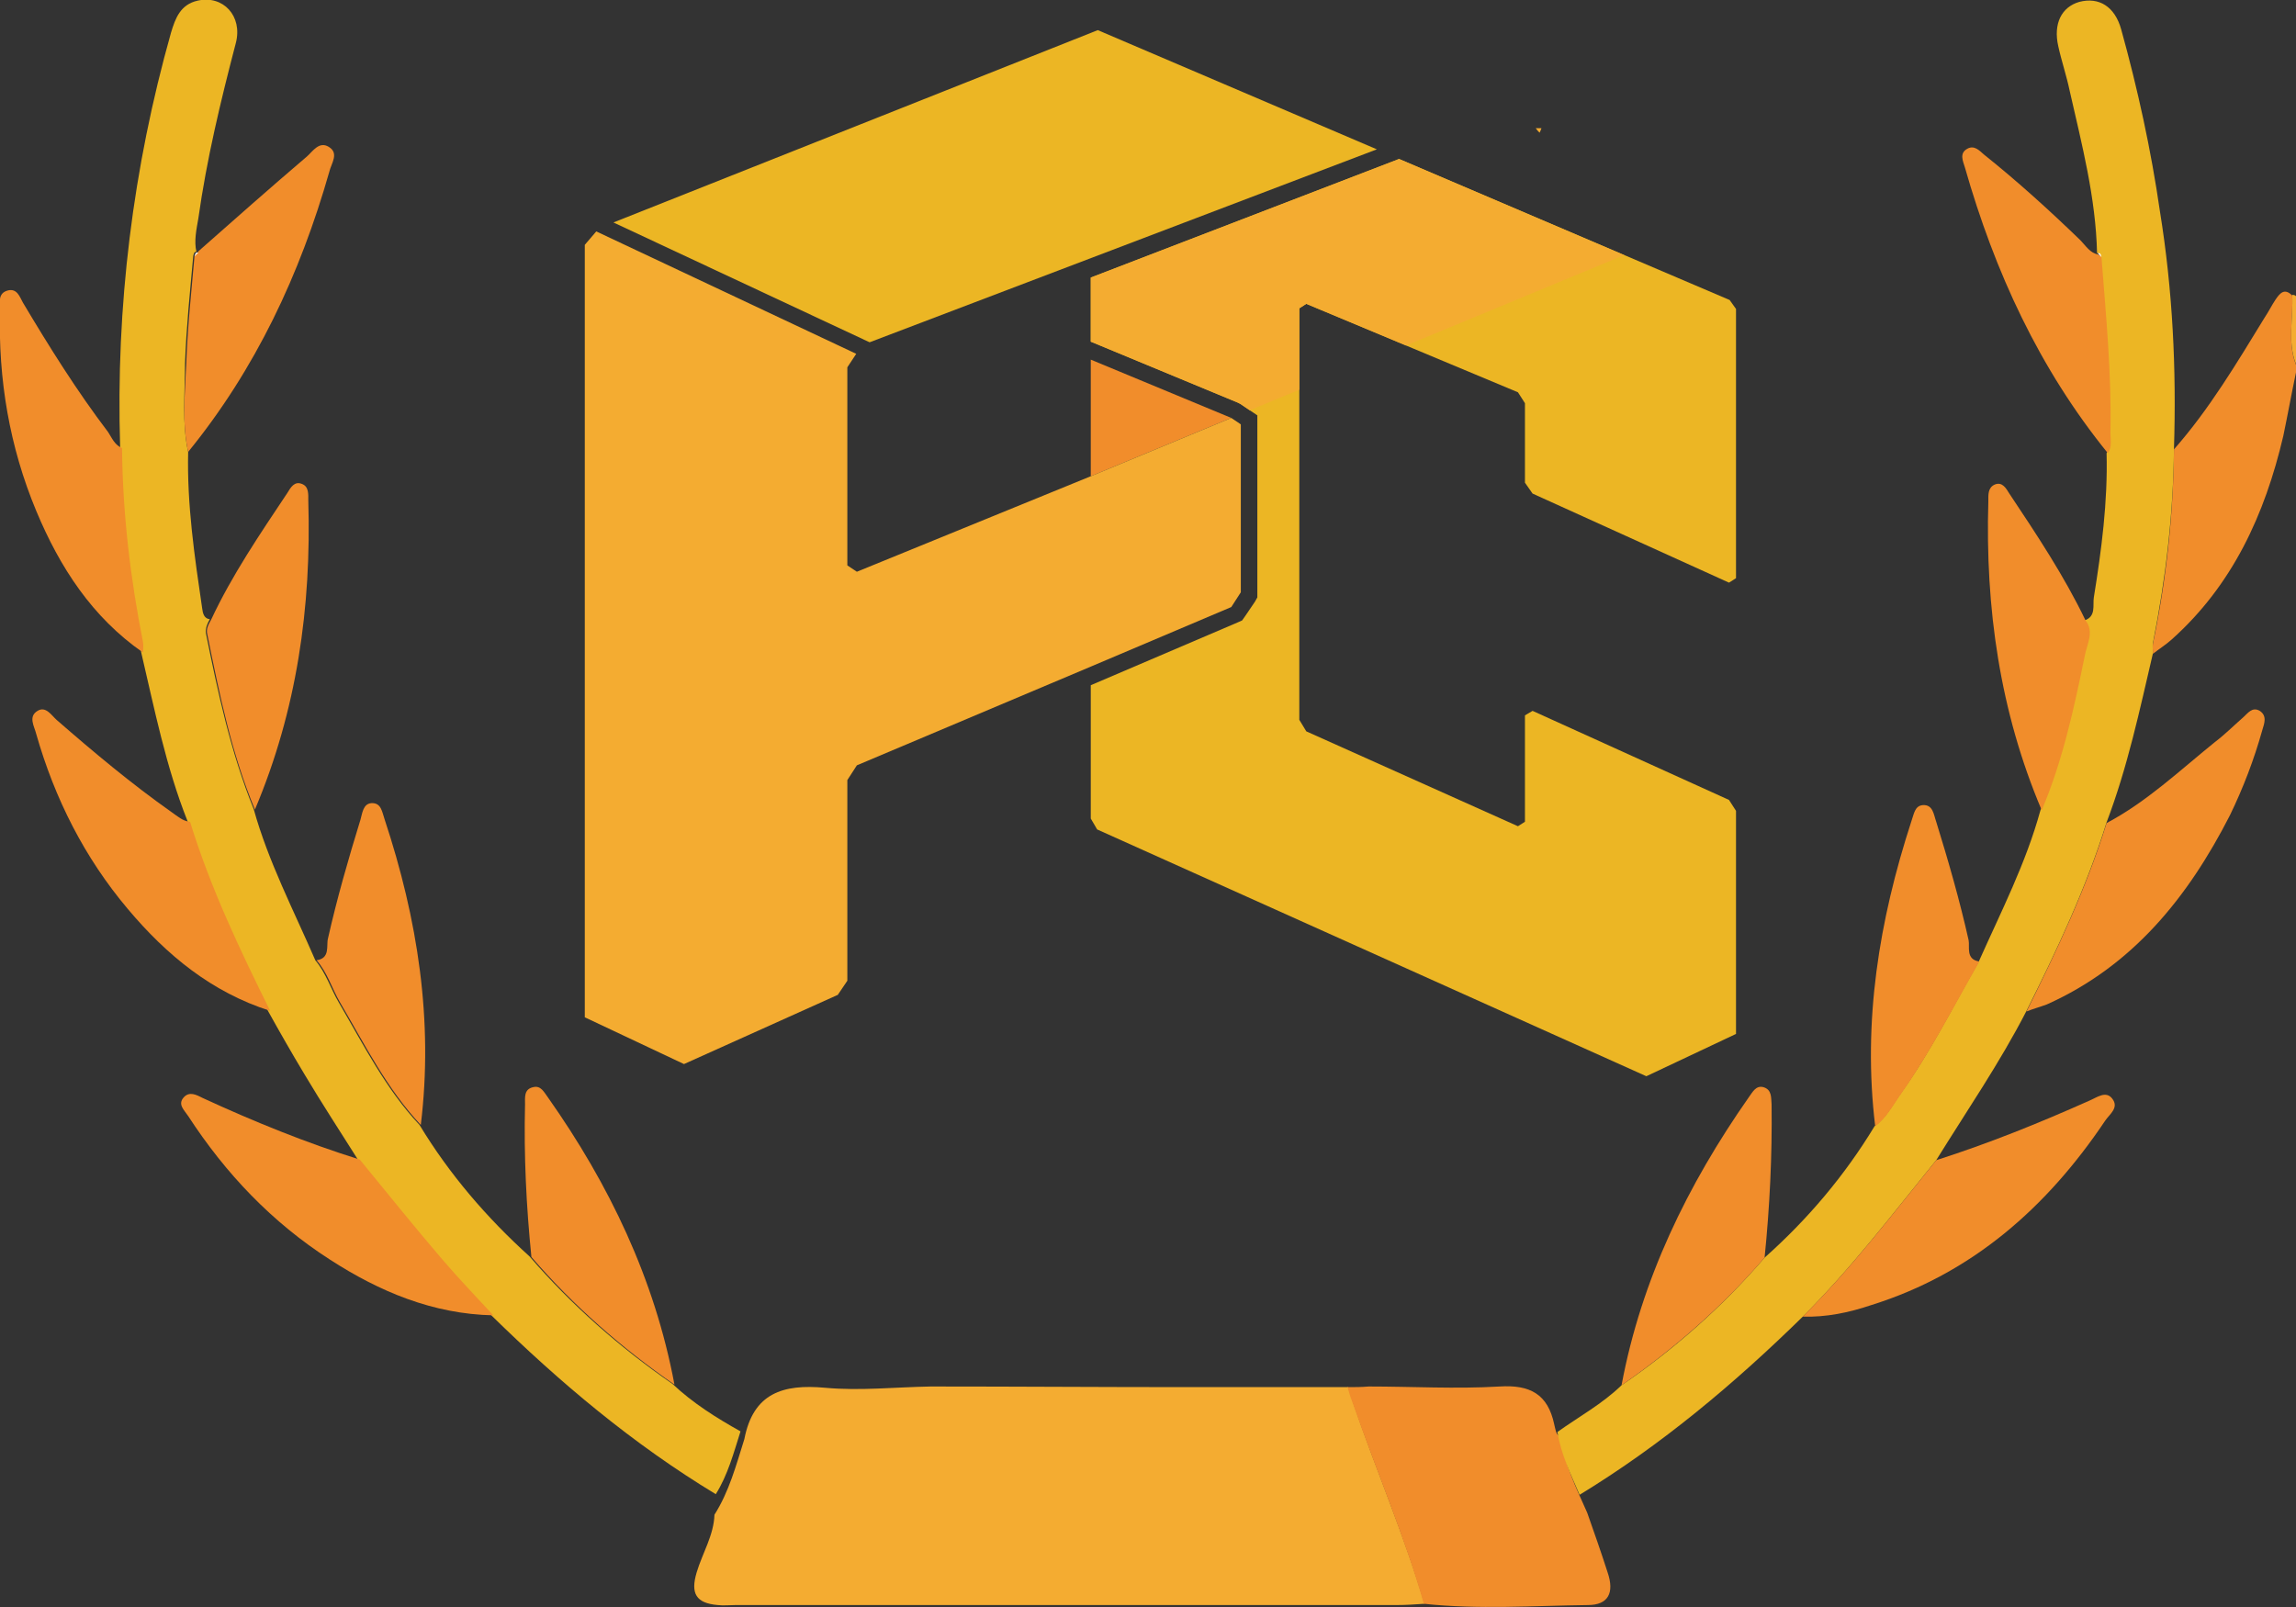 <svg width="40" height="28" viewBox="0 0 40 28" fill="none" xmlns="http://www.w3.org/2000/svg">
<rect x="0" y="0" width="40" height="28" fill="#333333" stroke="none"/>
<g clip-path="url(#clip0_98_496)">
<path d="M12.447 26.392C12.702 25.99 12.824 25.532 12.968 25.074C13.123 24.27 13.643 24.113 14.374 24.18C14.983 24.236 15.592 24.169 16.213 24.158C17.697 24.158 19.18 24.169 20.653 24.169C21.595 24.169 22.536 24.169 23.488 24.169C23.511 24.247 23.544 24.337 23.566 24.415C23.965 25.599 24.463 26.738 24.817 27.944C24.651 27.955 24.496 27.966 24.33 27.966C20.487 27.966 16.656 27.966 12.813 27.966C12.713 27.966 12.602 27.978 12.503 27.966C12.126 27.933 12.027 27.765 12.137 27.397C12.237 27.062 12.436 26.749 12.447 26.392Z" fill="#F4AC31"/>
<path d="M24.806 27.944C24.463 26.749 23.965 25.599 23.555 24.415C23.522 24.337 23.5 24.247 23.477 24.169C23.599 24.169 23.721 24.169 23.843 24.158C24.607 24.158 25.36 24.203 26.124 24.158C26.656 24.124 26.966 24.292 27.077 24.817C27.099 24.895 27.099 24.996 27.187 25.04C27.254 25.509 27.464 25.934 27.652 26.358C27.774 26.704 27.896 27.051 28.007 27.397C28.129 27.754 28.018 27.966 27.664 27.966C26.711 27.978 25.759 28.045 24.806 27.944Z" fill="#F18D2B"/>
<path d="M3.278 7.874C3.256 8.79 3.389 9.694 3.522 10.599C3.533 10.688 3.555 10.778 3.655 10.789C3.61 10.867 3.577 10.945 3.588 11.035C3.798 12.073 4.02 13.112 4.419 14.095C4.673 15.011 5.116 15.86 5.493 16.731C5.681 16.954 5.759 17.222 5.903 17.468C6.334 18.205 6.722 18.976 7.309 19.601C7.829 20.461 8.483 21.221 9.225 21.891C9.956 22.739 10.797 23.477 11.716 24.113C12.071 24.448 12.481 24.705 12.901 24.94C12.78 25.32 12.68 25.699 12.47 26.034C11.03 25.163 9.756 24.091 8.56 22.918C8.261 22.594 7.962 22.282 7.674 21.947C7.187 21.366 6.711 20.785 6.235 20.204C5.925 19.713 5.604 19.221 5.305 18.719C5.083 18.35 4.873 17.982 4.662 17.602C4.131 16.53 3.621 15.457 3.267 14.307C2.89 13.358 2.691 12.353 2.458 11.359C2.458 11.292 2.47 11.236 2.458 11.18C2.226 10.063 2.104 8.935 2.093 7.796C2.016 5.339 2.315 2.926 2.979 0.57C3.056 0.313 3.145 0.078 3.444 0.011C3.887 -0.089 4.23 0.279 4.109 0.748C3.843 1.765 3.599 2.781 3.455 3.809C3.422 3.998 3.378 4.199 3.422 4.389H3.433C3.378 4.378 3.378 4.423 3.367 4.456C3.311 5.082 3.245 5.707 3.223 6.333C3.223 6.846 3.167 7.371 3.278 7.874Z" fill="#ECB624"/>
<path d="M2.126 7.807C2.137 8.946 2.27 10.074 2.492 11.191C2.503 11.247 2.492 11.314 2.492 11.37C1.606 10.755 1.041 9.884 0.631 8.901C0.166 7.785 -0.033 6.612 0 5.394C0 5.272 -0.044 5.104 0.144 5.059C0.299 5.026 0.343 5.171 0.399 5.272C0.864 6.053 1.34 6.813 1.883 7.528C1.949 7.628 1.994 7.751 2.126 7.807Z" fill="#F18D2B"/>
<path d="M3.311 14.318C3.666 15.469 4.175 16.541 4.707 17.613C3.688 17.289 2.902 16.641 2.226 15.837C1.473 14.944 0.953 13.916 0.631 12.788C0.598 12.654 0.487 12.487 0.654 12.386C0.798 12.297 0.897 12.464 0.986 12.543C1.639 13.112 2.293 13.659 2.99 14.151C3.09 14.218 3.179 14.307 3.311 14.318Z" fill="#F18D2B"/>
<path d="M6.268 20.204C6.744 20.785 7.22 21.377 7.708 21.947C7.996 22.282 8.295 22.594 8.594 22.918C7.542 22.896 6.611 22.505 5.748 21.947C4.74 21.299 3.931 20.45 3.278 19.445C3.212 19.344 3.09 19.244 3.2 19.121C3.3 19.009 3.422 19.076 3.533 19.132C4.43 19.545 5.338 19.914 6.268 20.204Z" fill="#F18D2B"/>
<path d="M3.278 7.874C3.167 7.36 3.223 6.846 3.245 6.333C3.267 5.707 3.334 5.082 3.389 4.456C3.411 4.434 3.433 4.412 3.455 4.389H3.444C4.076 3.831 4.707 3.272 5.349 2.725C5.449 2.636 5.559 2.457 5.726 2.558C5.914 2.669 5.77 2.848 5.737 2.993C5.227 4.78 4.452 6.433 3.278 7.874Z" fill="#F18D2B"/>
<path d="M11.75 24.125C10.831 23.488 9.989 22.751 9.258 21.902C9.169 21.02 9.125 20.137 9.147 19.244C9.147 19.121 9.125 18.976 9.291 18.942C9.424 18.909 9.479 19.032 9.546 19.121C10.609 20.629 11.406 22.282 11.75 24.125Z" fill="#F18D2B"/>
<path d="M7.331 19.601C6.744 18.976 6.357 18.205 5.925 17.468C5.781 17.222 5.703 16.943 5.515 16.731C5.759 16.697 5.681 16.474 5.714 16.351C5.87 15.659 6.069 14.966 6.279 14.285C6.312 14.173 6.324 14.006 6.468 13.994C6.645 13.983 6.656 14.151 6.7 14.274C7.276 16.016 7.553 17.781 7.331 19.601Z" fill="#F18D2B"/>
<path d="M4.441 14.106C4.031 13.123 3.821 12.085 3.61 11.046C3.588 10.957 3.633 10.878 3.677 10.8C4.042 10.018 4.53 9.304 5.006 8.589C5.061 8.499 5.128 8.377 5.26 8.432C5.382 8.477 5.371 8.611 5.371 8.723C5.427 10.577 5.172 12.375 4.441 14.106Z" fill="#F18D2B"/>
<path d="M3.455 4.4C3.433 4.423 3.411 4.445 3.389 4.467C3.4 4.434 3.4 4.389 3.455 4.4Z" fill="#FFFFFE"/>
<path d="M40 6.489C39.922 6.858 39.856 7.226 39.779 7.595C39.457 8.968 38.893 10.197 37.83 11.146C37.73 11.236 37.619 11.303 37.508 11.392C37.508 11.325 37.497 11.269 37.508 11.213C37.741 10.096 37.863 8.968 37.874 7.829C38.494 7.126 38.97 6.321 39.457 5.528C39.524 5.428 39.579 5.316 39.646 5.216C39.723 5.104 39.801 5.015 39.934 5.149C39.956 5.551 39.845 5.964 40 6.355C40 6.388 40 6.444 40 6.489Z" fill="#F18D2B"/>
<path d="M40 6.344C39.845 5.953 39.956 5.54 39.934 5.138C39.956 5.138 39.978 5.138 40 5.16C40 5.551 40 5.953 40 6.344Z" fill="#F4AC31"/>
<path d="M37.874 7.818C37.863 8.957 37.73 10.085 37.508 11.202C37.497 11.258 37.508 11.325 37.508 11.381C37.276 12.375 37.065 13.369 36.7 14.329C36.346 15.469 35.836 16.552 35.305 17.613C34.84 18.518 34.264 19.355 33.732 20.215C32.979 21.142 32.259 22.092 31.407 22.941C30.21 24.113 28.948 25.174 27.519 26.045C27.364 25.688 27.198 25.342 27.132 24.951C27.508 24.683 27.918 24.459 28.25 24.136C29.181 23.499 30.011 22.762 30.742 21.913C31.495 21.243 32.137 20.483 32.658 19.623C32.857 19.478 32.968 19.255 33.112 19.054C33.632 18.328 34.031 17.524 34.474 16.753C34.862 15.882 35.294 15.044 35.548 14.117C35.914 13.246 36.113 12.33 36.301 11.414C36.346 11.225 36.478 11.012 36.312 10.811C36.523 10.744 36.456 10.543 36.478 10.409C36.611 9.583 36.722 8.745 36.7 7.896C36.778 7.785 36.744 7.662 36.744 7.539C36.766 6.511 36.667 5.495 36.589 4.479C36.578 4.445 36.578 4.4 36.523 4.412H36.534C36.512 3.44 36.268 2.513 36.058 1.586C36.002 1.318 35.914 1.061 35.858 0.804C35.77 0.413 35.914 0.123 36.224 0.033C36.567 -0.056 36.844 0.112 36.955 0.514C37.243 1.552 37.475 2.613 37.63 3.686C37.852 5.059 37.918 6.433 37.874 7.818Z" fill="#ECB624"/>
<path d="M35.305 17.624C35.836 16.552 36.346 15.48 36.7 14.341C37.398 13.972 37.974 13.425 38.583 12.933C38.76 12.799 38.915 12.643 39.081 12.498C39.158 12.431 39.236 12.308 39.369 12.386C39.502 12.475 39.446 12.609 39.413 12.721C39.269 13.235 39.081 13.726 38.848 14.207C38.117 15.636 37.154 16.831 35.659 17.501C35.537 17.546 35.415 17.579 35.305 17.624Z" fill="#F18D2B"/>
<path d="M31.406 22.941C32.259 22.092 32.979 21.142 33.732 20.215C34.64 19.925 35.526 19.568 36.401 19.177C36.534 19.121 36.689 18.998 36.799 19.143C36.921 19.299 36.755 19.411 36.678 19.523C35.659 21.042 34.352 22.192 32.602 22.739C32.204 22.873 31.816 22.952 31.406 22.941Z" fill="#F18D2B"/>
<path d="M36.611 4.479C36.689 5.495 36.789 6.511 36.767 7.539C36.767 7.662 36.8 7.785 36.722 7.896C35.526 6.422 34.751 4.735 34.231 2.915C34.197 2.803 34.131 2.669 34.275 2.591C34.397 2.524 34.485 2.625 34.563 2.692C35.15 3.161 35.703 3.663 36.246 4.188C36.335 4.278 36.412 4.412 36.556 4.434H36.545C36.567 4.434 36.589 4.456 36.611 4.479Z" fill="#F18D2B"/>
<path d="M30.742 21.913C30.011 22.762 29.17 23.499 28.25 24.136C28.594 22.293 29.402 20.64 30.465 19.121C30.532 19.031 30.587 18.909 30.72 18.942C30.875 18.987 30.853 19.132 30.864 19.244C30.875 20.148 30.831 21.031 30.742 21.913Z" fill="#F18D2B"/>
<path d="M34.485 16.753C34.042 17.524 33.633 18.328 33.123 19.054C32.979 19.255 32.868 19.478 32.669 19.623C32.448 17.803 32.736 16.038 33.3 14.307C33.345 14.184 33.356 14.039 33.5 14.028C33.677 14.017 33.688 14.195 33.732 14.318C33.943 14.999 34.142 15.692 34.297 16.384C34.319 16.496 34.242 16.72 34.485 16.753Z" fill="#F18D2B"/>
<path d="M36.334 10.811C36.489 11.012 36.357 11.225 36.323 11.414C36.135 12.33 35.936 13.257 35.57 14.117C34.84 12.397 34.585 10.588 34.64 8.734C34.64 8.622 34.629 8.499 34.751 8.443C34.884 8.388 34.95 8.51 35.006 8.6C35.482 9.315 35.958 10.029 36.334 10.811Z" fill="#F18D2B"/>
<path d="M36.611 4.479C36.589 4.456 36.567 4.434 36.545 4.412C36.6 4.4 36.6 4.445 36.611 4.479Z" fill="#FFFFFE"/>
<path d="M26.755 2.234C26.789 2.234 26.822 2.234 26.855 2.234C26.844 2.267 26.833 2.29 26.822 2.312C26.8 2.29 26.777 2.267 26.755 2.234Z" fill="#F4AC31"/>
<path d="M19.003 6.266V8.298L21.451 7.282L19.003 6.266Z" fill="#F18D2B"/>
<path d="M26.7 8.6L30.122 10.152L30.244 10.074V5.383L30.133 5.227L24.374 2.77L19.003 4.836V5.953L21.562 7.014L21.584 7.025L21.606 7.036L21.772 7.148L21.905 7.237V7.394V10.32V10.409L21.861 10.487L21.694 10.733L21.639 10.811L21.562 10.845L19.003 11.939V14.262L19.114 14.452L28.682 18.752L30.244 18.015V14.128L30.122 13.938L26.7 12.386L26.567 12.464V14.318L26.445 14.396L22.758 12.743L22.636 12.542V5.372L22.758 5.294L26.445 6.835L26.567 7.025V8.41L26.7 8.6Z" fill="#ECB624"/>
<path d="M21.584 7.025L21.606 7.036L21.772 7.148L22.636 6.791V5.372L22.758 5.294L24.496 6.02L28.295 4.445L24.374 2.77L19.003 4.836V5.953L21.562 7.014L21.584 7.025Z" fill="#F4AC31"/>
<path d="M23.987 2.602L19.125 0.525L10.687 3.876L15.15 5.964L23.987 2.602Z" fill="#ECB624"/>
<path d="M21.451 10.577L21.617 10.32V7.394L21.451 7.282L19.003 8.298L14.928 9.962L14.762 9.851V6.4L14.917 6.165L10.388 4.032L10.188 4.266V17.725L11.916 18.54L14.596 17.334L14.762 17.088V13.592L14.928 13.335L19.003 11.615L21.451 10.577Z" fill="#F4AC31"/>
</g>
<defs>
<clipPath id="clip0_98_496">
<rect width="40" height="28" fill="white"/>
</clipPath>
</defs>
</svg>
